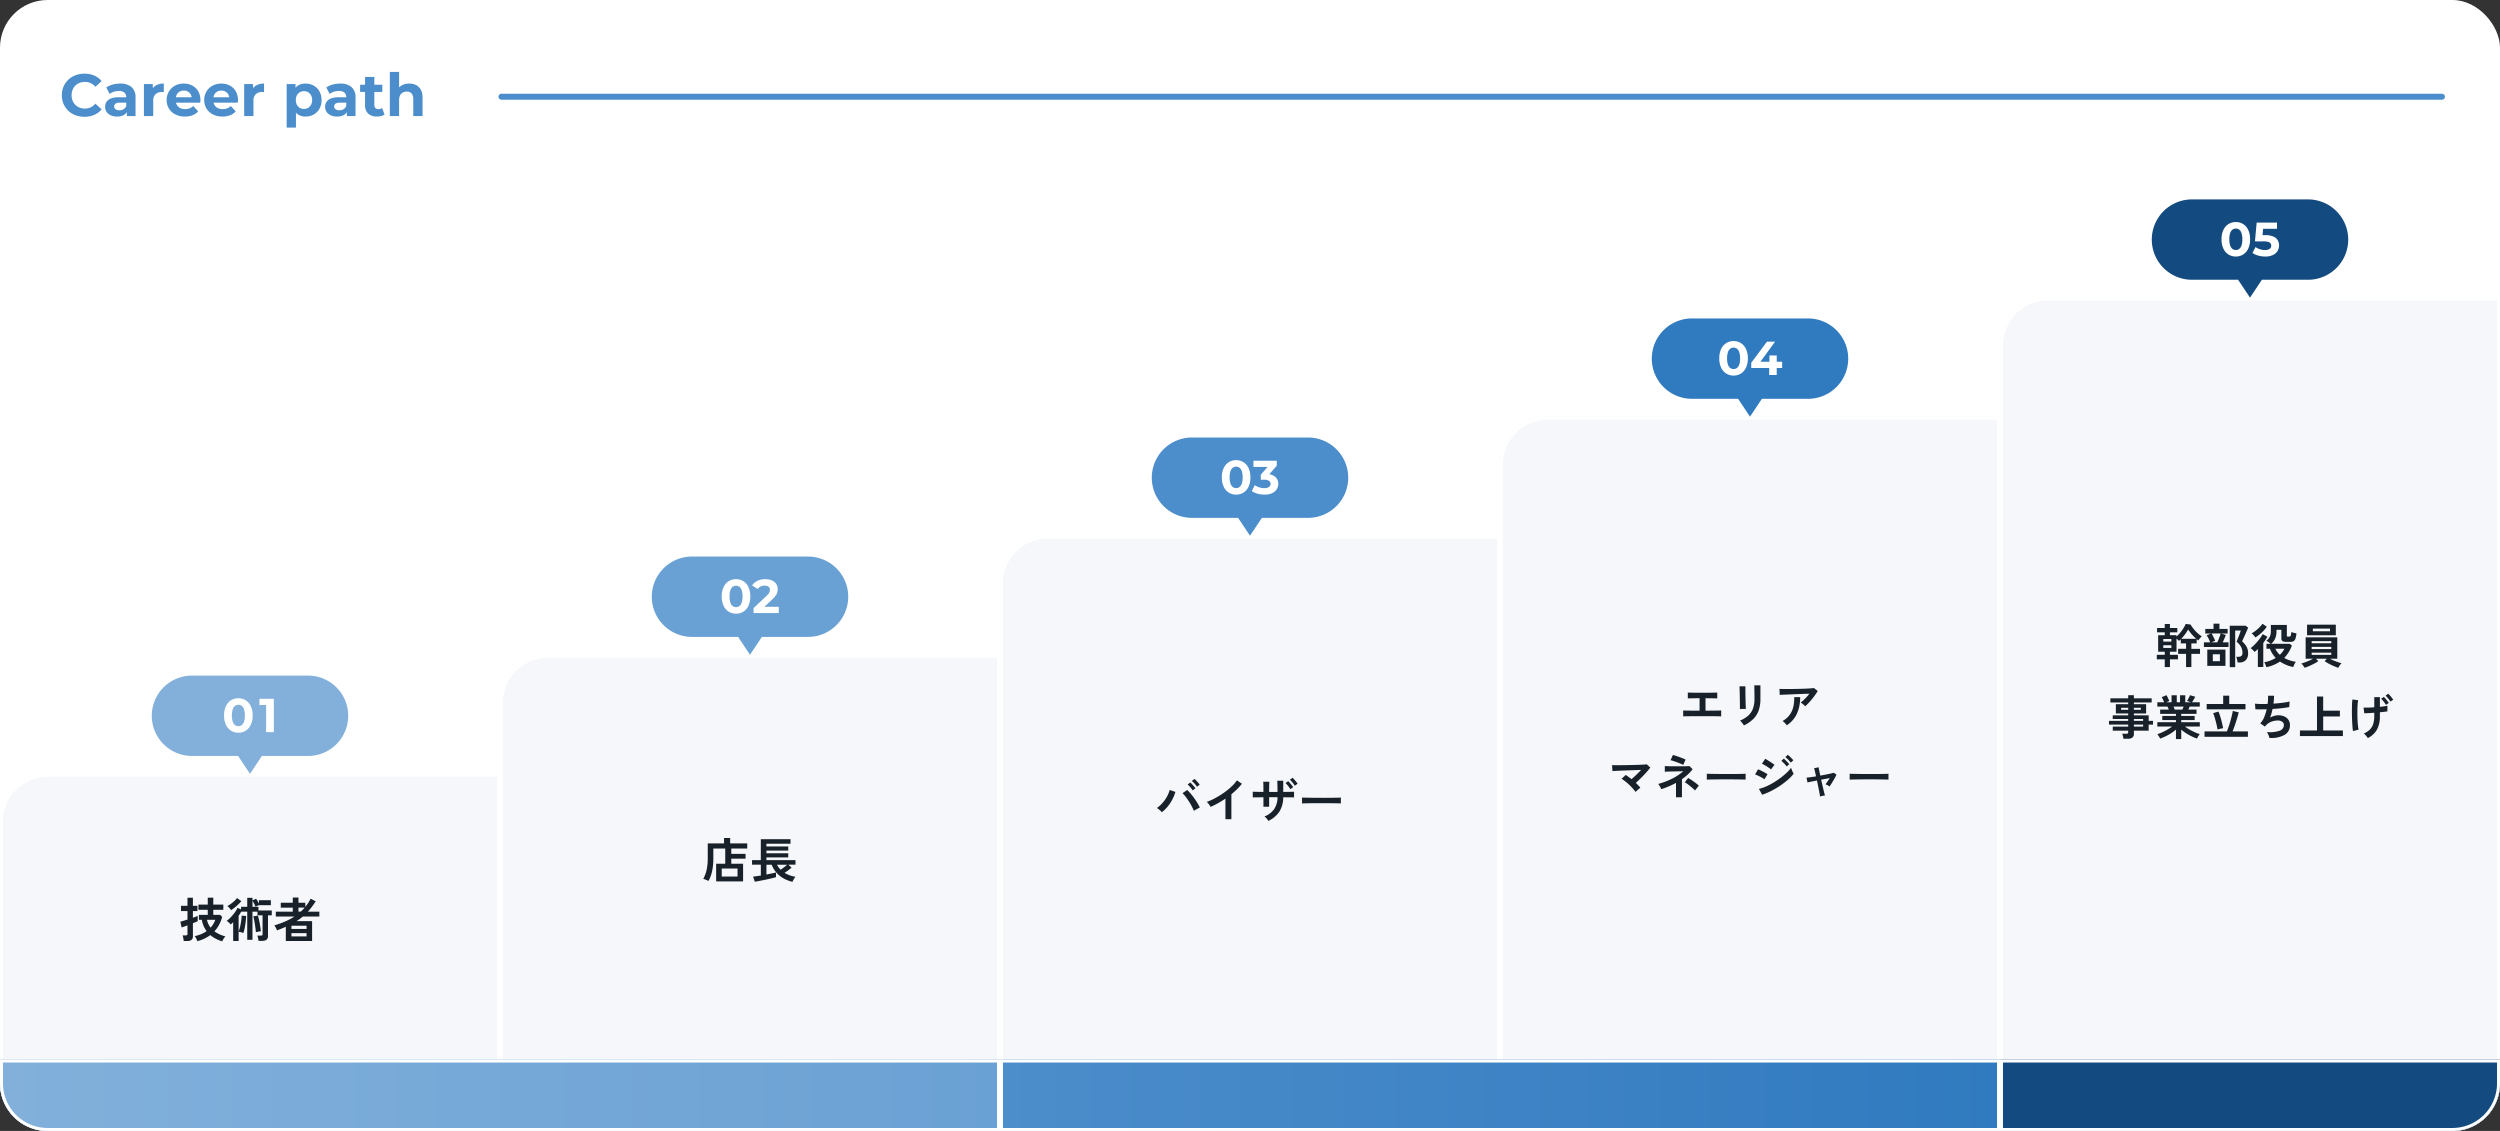 <svg xmlns="http://www.w3.org/2000/svg" width="840" height="380" viewBox="0 0 840 380"><rect x="0" y="0" width="840" height="380" fill="#333333" stroke="none"/><defs><linearGradient id="a" x2="1" gradientUnits="objectBoundingBox"><stop offset="0" stop-color="#4c8dcb"/><stop offset="1" stop-color="#307abf"/></linearGradient><linearGradient id="b" x2="1" gradientUnits="objectBoundingBox"><stop offset="0" stop-color="#82b0db"/><stop offset="1" stop-color="#6aa1d4"/></linearGradient></defs><g transform="translate(-720 -5879)"><rect width="840" height="380" rx="16" transform="translate(720 5879)" fill="#fff"/><path d="M1408 5979h152v264a16 16 0 0 1-16 16h-152v-264a16 16 0 0 1 16-16z" fill="#f5f7fa"/><path data-name="bg_step-05 - アウトライン" d="M1408 5980a15 15 0 0 0-15 15v263h151a15 15 0 0 0 15-15v-263h-151m0-1h152v264a16 16 0 0 1-16 16h-152v-264a16 16 0 0 1 16-16z" fill="#fff"/><path d="M1240 6019h152v240h-168v-224a16 16 0 0 1 16-16z" fill="#f5f7fa"/><path data-name="bg_step-04 - アウトライン" d="M1240 6020a15 15 0 0 0-15 15v223h166v-238h-151m0-1h152v240h-168v-224a16 16 0 0 1 16-16z" fill="#fff"/><path d="M1072 6059h152v200h-168v-184a16 16 0 0 1 16-16z" fill="#f5f7fa"/><path data-name="bg_step-03 - アウトライン" d="M1072 6060a15 15 0 0 0-15 15v183h166v-198h-151m0-1h152v200h-168v-184a16 16 0 0 1 16-16z" fill="#fff"/><path d="M904 6099h152v160H888v-144a16 16 0 0 1 16-16z" fill="#f5f7fa"/><path data-name="bg_step-02 - アウトライン" d="M904 6100a15 15 0 0 0-15 15v143h166v-158H904m0-1h152v160H888v-144a16 16 0 0 1 16-16z" fill="#fff"/><path d="M736 6139h152v120H736a16 16 0 0 1-16-16v-88a16 16 0 0 1 16-16z" fill="#f5f7fa"/><path data-name="bg_step-01 - アウトライン" d="M736 6140a15 15 0 0 0-15 15v88a15 15 0 0 0 15 15h151v-118H736m0-1h152v120H736a16 16 0 0 1-16-16v-88a16 16 0 0 1 16-16z" fill="#fff"/><g opacity=".999"><path data-name="bg_step-05-2" d="M1392 6235h168v8a16 16 0 0 1-16 16h-152v-24z" fill="#134b80"/><path data-name="bg_step-05-2 - アウトライン" d="M1393 6236v22h151a15 15 0 0 0 15-15v-7h-166m-1-1h168v8a16 16 0 0 1-16 16h-152z" fill="#fff"/></g><g opacity=".999"><path data-name="bg_step-03-04" transform="translate(1056 6235)" fill="url(#a)" d="M0 0h336v24H0z"/><path data-name="bg_step-03-04 - アウトライン" d="M1057 6236v22h334v-22h-334m-1-1h336v24h-336z" fill="#fff"/></g><g opacity=".999"><path data-name="bg_step-01-02" d="M0 0h336v24H16A16 16 0 0 1 0 8V0z" transform="translate(720 6235)" fill="url(#b)"/><path data-name="bg_step-01-02 - アウトライン" d="M721 6236v7a15 15 0 0 0 15 15h319v-22H721m-1-1h336v24H736a16 16 0 0 1-16-16z" fill="#fff"/></g><path data-name="パス 531" d="M1447.36 6103.136v-2.608h-2.672v-1.52h2.672v-1.024h-2.224v-5.552h2.224v-.96h-2.592V6090h2.592v-1.328h1.74V6090h2.48v1.472h-2.48v.96h2.208v.468a13.627 13.627 0 0 0 1.252-1.332 13.647 13.647 0 0 0 1.088-1.512 10.167 10.167 0 0 0 .752-1.432l1.632.224a12.2 12.2 0 0 0 1.056 1.52 11.964 11.964 0 0 0 1.312 1.384 9.768 9.768 0 0 0 1.408 1.064 5.531 5.531 0 0 0-.648.664 6.687 6.687 0 0 0-.536.712q-.128-.1-.272-.208t-.272-.224v1.424h-1.78v1.824h2.9v1.7h-2.9v4.432h-1.788v-4.44h-2.656v-1.7h2.656v-1.816h-1.776v-1.392q-.272.272-.592.544a5.213 5.213 0 0 0-.384-.376q-.224-.2-.448-.376v4.4h-2.212v1.024h2.688v1.52h-2.688v2.608zm5.52-9.488h5.072a14.3 14.3 0 0 1-1.5-1.5 14.073 14.073 0 0 1-1.236-1.648 14.1 14.1 0 0 1-1.008 1.568 15.585 15.585 0 0 1-1.328 1.58zm-6.016 3.052h2.72v-.88h-2.72zm0-2.128h2.72v-.864h-2.72zm22.336 8.596v-13.92h5.36l.8.656q-.144.384-.424 1.032t-.6 1.36q-.32.712-.592 1.312t-.416.872a7.358 7.358 0 0 1 1.424 1.672 4.32 4.32 0 0 1 .608 2.348 3.221 3.221 0 0 1-.752 2.28 2.785 2.785 0 0 1-2.144.808h-.656a5.523 5.523 0 0 0-.08-.632q-.064-.36-.152-.7a3.968 3.968 0 0 0-.184-.568h.688q1.392 0 1.392-1.3a4.191 4.191 0 0 0-.5-2.064 6.256 6.256 0 0 0-1.488-1.728q.1-.224.3-.736t.448-1.112q.24-.6.424-1.12a6.3 6.3 0 0 0 .232-.76h-1.864v12.3zm-8.688-6.768v-1.584h2.1q-.128-.368-.336-.816t-.432-.872a5.511 5.511 0 0 0-.4-.664l1.472-.608h-1.94v-1.536h2.768v-1.776h1.984v1.776h2.752v1.536h-2.18l1.568.48q-.16.5-.456 1.192t-.584 1.288h1.952v1.584zm1.136 6.336v-5.472h6.1v5.472zm1.44-7.92h1.936q.192-.416.416-.976t.416-1.1q.192-.536.288-.888h-3.056q.192.3.432.768t.456.92a6.259 6.259 0 0 1 .312.76zm.416 6.352h2.384v-2.336h-2.388zm17.984 2q-.112-.368-.3-.864a3.12 3.12 0 0 0-.416-.784 11.087 11.087 0 0 0 2.064-.568 10.953 10.953 0 0 0 1.808-.888 8.541 8.541 0 0 1-1.144-1.456 9.288 9.288 0 0 1-.808-1.632h-1.156v-1.664h1.408a8.643 8.643 0 0 0-.688-.544 4.186 4.186 0 0 0-.768-.448 4.22 4.22 0 0 0 1.16-1.4 4.4 4.4 0 0 0 .36-1.912v-2.032h5.376v3.584a.372.372 0 0 0 .072.264.5.5 0 0 0 .328.072h.368a.637.637 0 0 0 .384-.1.757.757 0 0 0 .208-.424 9.172 9.172 0 0 0 .156-1.012 4.436 4.436 0 0 0 .8.256q.528.128.9.192a7.35 7.35 0 0 1-.344 1.8 1.511 1.511 0 0 1-.64.84 2.165 2.165 0 0 1-1.048.224h-1.36a2.328 2.328 0 0 1-1.3-.264 1 1 0 0 1-.368-.872v-2.928h-1.64v.544a6.042 6.042 0 0 1-.416 2.32 5.005 5.005 0 0 1-1.36 1.84h6.224l.72.592a11.518 11.518 0 0 1-2.576 4.16 10.451 10.451 0 0 0 1.88.824 12.76 12.76 0 0 0 2.04.488 4.315 4.315 0 0 0-.52.856 9 9 0 0 0-.376.888 12.523 12.523 0 0 1-2.384-.728 11.9 11.9 0 0 1-2.064-1.112 11.826 11.826 0 0 1-2.1 1.136 13.243 13.243 0 0 1-2.48.752zm-2.848-.048v-6.032q-.272.256-.552.5t-.552.472a3.265 3.265 0 0 0-.368-.44q-.24-.248-.5-.488a2.244 2.244 0 0 0-.488-.352 9.672 9.672 0 0 0 1.072-.9q.576-.552 1.144-1.2t1.056-1.328a10.215 10.215 0 0 0 .788-1.272l1.6.848q-.3.544-.648 1.072t-.728 1.04v8.08zm-.816-9.936a7.621 7.621 0 0 0-.568-.712 5.87 5.87 0 0 0-.7-.68 9.662 9.662 0 0 0 1.376-.9 13.23 13.23 0 0 0 1.288-1.144 8.674 8.674 0 0 0 .984-1.168l1.44 1.008a10.067 10.067 0 0 1-1.1 1.352 16.2 16.2 0 0 1-1.336 1.24 13.127 13.127 0 0 1-1.384 1.004zm8.192 5.824a6.522 6.522 0 0 0 1.536-2.032h-3.024a5.037 5.037 0 0 0 .624 1.088 6.575 6.575 0 0 0 .864.944zm19.632 4.384q-.7-.24-1.568-.616t-1.664-.808a11.567 11.567 0 0 1-1.344-.832l.768-.8h-3.664l.768.8a9.883 9.883 0 0 1-1.328.824q-.8.424-1.664.8t-1.6.616q-.112-.192-.3-.472t-.408-.544a3.146 3.146 0 0 0-.408-.424q.48-.128 1.176-.376t1.432-.568a11.233 11.233 0 0 0 1.3-.656h-2.444v-7.2h10.628v7.2h-2.448a13.038 13.038 0 0 0 1.3.624q.728.3 1.424.544t1.16.352a2.918 2.918 0 0 0-.416.448 6.794 6.794 0 0 0-.408.584q-.18.296-.292.504zm-10.48-10.944v-3.548h9.664v3.548zm1.952-1.348h5.76v-.88h-5.76zm-.4 7.936h6.592v-.736h-6.592zm0-1.952h6.592v-.736h-6.592zm0-1.952h6.592v-.7h-6.592zm-63.264 32.084a5.449 5.449 0 0 0-.152-.88 4.839 4.839 0 0 0-.264-.8h1.408a.842.842 0 0 0 .48-.1.5.5 0 0 0 .144-.424v-.5h-5.184v-1.376h5.184v-.672h-6.448v-1.248h6.448v-.64h-5.2v-1.232h5.2v-.624h-4.144v-3.12h4.144v-.576h-5.984v-1.376h5.984v-1.056h1.92v1.056h5.968v1.376h-5.968v.576h4.1v3.12h-4.1v.624h4.96v1.872h1.456v1.248h-1.456v2.048h-4.96v1.024a1.536 1.536 0 0 1-.5 1.28 2.433 2.433 0 0 1-1.528.4zm3.536-4.08h3.1v-.672h-3.1zm0-1.92h3.1v-.64h-3.1zm-4.3-3.712h2.384v-.688h-2.388zm4.3 0h2.336v-.688h-2.336zm14.128 9.824v-3.184a12.753 12.753 0 0 1-1.62 1.216 18.693 18.693 0 0 1-1.86 1.04 15.864 15.864 0 0 1-1.848.768 4.413 4.413 0 0 0-.24-.472q-.16-.28-.352-.56a2.53 2.53 0 0 0-.368-.44 13.908 13.908 0 0 0 1.68-.648q.9-.408 1.768-.912a16.165 16.165 0 0 0 1.56-1.016h-4.976v-1.456h6.256v-.72h-4.592v-1.392h4.592v-.7h-5.312v-1.428h2.912q-.112-.272-.224-.536a3.536 3.536 0 0 0-.24-.472h-3.392v-1.456h2.272q-.16-.416-.376-.912a4.166 4.166 0 0 0-.44-.8l1.616-.656a5.447 5.447 0 0 1 .344.616q.184.376.344.736t.256.6l-1.008.416h1.776v-2.352h1.744v2.352h1.1v-2.352h1.76v2.352h1.888l-1.3-.448a6.249 6.249 0 0 0 .36-.584q.2-.36.384-.736a6.207 6.207 0 0 0 .264-.6l1.76.512q-.144.272-.352.64t-.408.7q-.2.328-.328.52h2.6v1.456h-3.408q-.208.544-.416 1.008h2.736v1.424h-5.132v.7h4.5v1.392h-4.5v.72h6.24v1.456h-4.996a16.677 16.677 0 0 0 1.556 1.016 18.285 18.285 0 0 0 1.76.9 14.722 14.722 0 0 0 1.68.64 3.15 3.15 0 0 0-.352.44q-.192.28-.352.568a4.97 4.97 0 0 0-.24.48 16.875 16.875 0 0 1-1.824-.76 17.382 17.382 0 0 1-1.84-1.032 14.108 14.108 0 0 1-1.632-1.212v3.168zm-.4-9.9h2.544q.112-.224.224-.488t.224-.52h-3.424q.128.256.24.528t.192.476zm10 9.136v-1.812h7.52q.288-.7.6-1.624t.592-1.9q.28-.984.488-1.864t.3-1.488l1.984.48q-.16.688-.408 1.536t-.536 1.744q-.288.9-.576 1.7t-.544 1.416h5.16v1.808zm.72-9.216v-1.812h5.552v-2.784h2.032v2.784h5.456v1.808zm3.66 6.78q-.1-.608-.264-1.344t-.368-1.5q-.2-.768-.416-1.464t-.424-1.208l1.776-.528q.352.848.648 1.824t.528 1.944q.232.968.392 1.832-.24.032-.608.1t-.72.168a4.717 4.717 0 0 0-.544.176zm17.408 2.8a4.008 4.008 0 0 0-.184-.648 7.424 7.424 0 0 0-.312-.736 2.763 2.763 0 0 0-.368-.584 9.583 9.583 0 0 0 4.208-.408 2.052 2.052 0 0 0 1.536-1.928 1.307 1.307 0 0 0-.584-1.12 2.489 2.489 0 0 0-1.48-.416 6.122 6.122 0 0 0-2.112.392 4.968 4.968 0 0 0-1.932 1.32l-.136.168q-.072.088-.152.168l-1.552-1.1a6.2 6.2 0 0 0 1.312-2.036 14.888 14.888 0 0 0 .848-2.688q-2.224.08-3.792 0l-.128-1.888a16.65 16.65 0 0 0 1.824.12q1.12.024 2.416-.024a16.883 16.883 0 0 0 .144-2.752h2.016a20.99 20.99 0 0 1-.192 2.656q1.12-.08 2.16-.192t1.888-.248a10.8 10.8 0 0 0 1.376-.3l-.128 1.888a24.339 24.339 0 0 1-2.448.376q-1.5.168-3.152.264-.16.736-.36 1.472a13.494 13.494 0 0 1-.472 1.424 7.661 7.661 0 0 1 1.384-.568 4.772 4.772 0 0 1 1.352-.2 4.714 4.714 0 0 1 2.024.384 3.3 3.3 0 0 1 1.4 1.144 3.069 3.069 0 0 1 .512 1.784 3.634 3.634 0 0 1-1.776 3.248 9 9 0 0 1-5.136 1.028zm10.272-.608v-1.888h5.728v-11.392h2.08v4.736h5.616v1.952h-5.612v4.7h6.624v1.892zm22.816.672q-.288-.416-.624-.824a3.344 3.344 0 0 0-.752-.68 6.848 6.848 0 0 0 1.992-1.3 4.658 4.658 0 0 0 1.16-1.88 8.633 8.633 0 0 0 .384-2.76v-1.068q-1.056.08-1.976.128t-1.384.048l-.24-1.92a14.092 14.092 0 0 0 1.552.016q.976-.032 2.048-.1v-3.42h1.888v3.268q.8-.08 1.464-.184a9.635 9.635 0 0 0 1.064-.216v1.92q-.368.064-1.04.144t-1.488.16v1.232a9.522 9.522 0 0 1-.952 4.536 7.2 7.2 0 0 1-3.092 2.9zm-4.992-2.352q-.1-.56-.168-1.4t-.12-1.848q-.048-1.008-.064-2.08t-.008-2.08q.008-1.008.048-1.84t.12-1.376l1.936.256a11.766 11.766 0 0 0-.192 1.608q-.064 1-.072 2.184t.032 2.36q.04 1.176.136 2.16a11.779 11.779 0 0 0 .24 1.576zm11.072-8.8a9.789 9.789 0 0 0-1.616-2.048l.912-.64a7.344 7.344 0 0 1 .552.592q.328.384.64.776a6.032 6.032 0 0 1 .472.664zm1.5-1.088a7.38 7.38 0 0 0-.768-1.088 9.689 9.689 0 0 0-.864-.928l.912-.656a8 8 0 0 1 .552.584q.328.376.64.768a6.032 6.032 0 0 1 .472.664z" fill="#182129"/><path data-name="合体 11" d="M1472 5973h8l-4 6zm-15.5 0a13.5 13.5 0 0 1-13.5-13.5 13.5 13.5 0 0 1 13.5-13.5h39a13.5 13.5 0 0 1 13.5 13.5 13.5 13.5 0 0 1-13.5 13.5z" fill="#134b80"/><path data-name="パス 536" d="M1471.232 5965.192a4.552 4.552 0 0 1-2.464-.68 4.623 4.623 0 0 1-1.712-1.976 7.179 7.179 0 0 1-.624-3.136 7.179 7.179 0 0 1 .624-3.136 4.623 4.623 0 0 1 1.712-1.976 4.552 4.552 0 0 1 2.464-.68 4.541 4.541 0 0 1 2.472.68 4.642 4.642 0 0 1 1.7 1.976 7.179 7.179 0 0 1 .628 3.136 7.179 7.179 0 0 1-.624 3.136 4.642 4.642 0 0 1-1.708 1.976 4.541 4.541 0 0 1-2.468.68zm0-2.192a1.847 1.847 0 0 0 1.144-.368 2.41 2.41 0 0 0 .768-1.168 6.361 6.361 0 0 0 .28-2.064 6.361 6.361 0 0 0-.28-2.064 2.41 2.41 0 0 0-.768-1.168 1.847 1.847 0 0 0-1.144-.368 1.822 1.822 0 0 0-1.132.368 2.41 2.41 0 0 0-.768 1.168 6.361 6.361 0 0 0-.276 2.064 6.361 6.361 0 0 0 .28 2.064 2.41 2.41 0 0 0 .764 1.168 1.822 1.822 0 0 0 1.132.368zm9.868 2.192a8.75 8.75 0 0 1-2.308-.312 6.2 6.2 0 0 1-1.96-.888l1.024-1.984a5.263 5.263 0 0 0 1.48.736 5.5 5.5 0 0 0 1.7.272 2.682 2.682 0 0 0 1.536-.384 1.228 1.228 0 0 0 .56-1.072 1.353 1.353 0 0 0-.224-.768 1.41 1.41 0 0 0-.788-.512 5.625 5.625 0 0 0-1.592-.18h-2.864l.576-6.3h6.832v2.08h-5.9l1.34-1.18-.4 4.5-1.344-1.192h2.368a6.62 6.62 0 0 1 2.68.456 3.143 3.143 0 0 1 1.484 1.236 3.42 3.42 0 0 1 .46 1.78 3.539 3.539 0 0 1-.5 1.832 3.581 3.581 0 0 1-1.524 1.36 5.839 5.839 0 0 1-2.636.52z" fill="#fff"/><path data-name="パス 530" d="M1285.552 6119.712v-2q.528.048 1.984.056t3.52.024v-4.192q-.9 0-1.72.016t-1.416.024a7.554 7.554 0 0 0-.816.04v-2q.464.048 1.784.064t3.212.016q1.824 0 3.144-.016t1.752-.064v2q-.352-.032-1.368-.048t-2.572-.032v4.176q1.312 0 2.408-.008t1.84-.024q.744-.016 1.016-.032v2q-.512-.048-2.168-.064t-4.136-.016h-2.08q-1.04 0-1.944.016t-1.544.024q-.64.008-.896.04zm20.384 3.04a4.153 4.153 0 0 0-.328-.528q-.216-.3-.472-.608a4.323 4.323 0 0 0-.48-.5 9.56 9.56 0 0 0 2.72-1.648 5.936 5.936 0 0 0 1.6-2.344 9.273 9.273 0 0 0 .528-3.3v-.736q0-.352-.008-.912t-.016-1.152l-.016-1.072q-.008-.48-.024-.688h2.06v4.56a11.578 11.578 0 0 1-.592 3.9 7.625 7.625 0 0 1-1.824 2.88 11.564 11.564 0 0 1-3.148 2.148zm-1.328-5.536q.016-.144.008-.712t-.016-1.384q-.008-.816-.024-1.712t-.04-1.708l-.04-1.384q-.016-.568-.032-.716h1.984v.736q0 .56.008 1.352t.024 1.656q.016.864.04 1.672t.048 1.392q.024.584.04.792zm21.92-.9a3.227 3.227 0 0 0-.408-.432q-.264-.24-.552-.464a3.768 3.768 0 0 0-.528-.352q.432-.336.944-.816t1.024-1.04q.512-.56.944-1.12-.88.016-2.024.056t-2.352.088q-1.208.048-2.328.1t-1.984.08q-.864.032-1.28.064l-.084-2.016q.528.032 1.448.04t2.064 0q1.144-.008 2.36-.032t2.344-.064q1.128-.04 2.016-.1t1.352-.128l1.264.976a14.066 14.066 0 0 1-.864 1.36q-.512.72-1.1 1.432t-1.168 1.328a13.777 13.777 0 0 1-1.088 1.044zm-6.176 6.384a6.186 6.186 0 0 0-.384-.488q-.24-.28-.512-.544a2.614 2.614 0 0 0-.528-.408 7.285 7.285 0 0 0 2.372-2.028 7.552 7.552 0 0 0 1.248-2.72 12.04 12.04 0 0 0 .3-3.28h2a13.148 13.148 0 0 1-1.1 5.608 9.306 9.306 0 0 1-3.396 3.86zm-50.8 22.4a14.713 14.713 0 0 0-.96-1.192q-.56-.632-1.2-1.24t-1.3-1.12a13.284 13.284 0 0 0-1.232-.864l1.36-1.3q.464.288.976.648t1.008.76q.48-.416 1.048-.944t1.128-1.088q.56-.56 1.04-1.072l-2.04.072-2.3.08q-1.176.04-2.24.088t-1.872.088q-.808.04-1.176.072l-.144-2.016q.544.032 1.48.032t2.1-.008q1.16-.008 2.384-.04l2.348-.056q1.128-.032 2.016-.08t1.352-.1l1.172 1.08q-.384.528-.952 1.184t-1.232 1.36q-.664.7-1.36 1.376t-1.32 1.216q.432.416.824.832a10.164 10.164 0 0 1 .7.816q-.208.144-.512.4t-.6.528a5.951 5.951 0 0 0-.496.488zm13.584 1.78v-4.832a24.657 24.657 0 0 1-2.448 1.184q-1.264.528-2.5.944a5.263 5.263 0 0 0-.432-.888 8 8 0 0 0-.592-.888 24.369 24.369 0 0 0 4.6-1.736 17.613 17.613 0 0 0 3.816-2.52l-1.856.032q-.992.016-1.9.04t-1.576.048q-.664.024-.872.04v-1.904q.256.016.88.04t1.48.032q.856.008 1.776.008t1.768-.008q.848-.008 1.48-.024t.888-.048l1.072 1.056a14.053 14.053 0 0 1-1.64 1.792 17.969 17.969 0 0 1-1.944 1.552v6.08zm2.432-10.88q-.24-.128-.784-.36t-1.216-.48q-.672-.248-1.28-.456a9.286 9.286 0 0 0-.976-.288l.784-1.744a9.15 9.15 0 0 1 .888.256q.584.192 1.256.432t1.248.472a8.232 8.232 0 0 1 .864.392zm3.952 8.592q-.256-.272-.7-.672t-.96-.816q-.52-.416-.992-.76a5.174 5.174 0 0 0-.776-.488l1.12-1.456q.336.176.84.5t1.048.712q.544.384 1 .752a7.08 7.08 0 0 1 .7.624zm3.952-3.632q.016-.224.016-.608v-.768q0-.384-.016-.608.3.016 1.08.032t1.856.032q1.08.016 2.312.024t2.464.008q1.232 0 2.328-.016t1.9-.032q.8-.016 1.136-.048-.016.208-.024.592t0 .776q.008.392.008.6-.4-.016-1.176-.032t-1.808-.032q-1.032-.016-2.192-.016h-2.348q-1.184 0-2.256.016t-1.928.032q-.856.016-1.352.048zm18.608 5.072l-1.088-1.968a13.043 13.043 0 0 0 2.408-.808 22.836 22.836 0 0 0 2.5-1.3 26.539 26.539 0 0 0 2.384-1.6 22.913 22.913 0 0 0 2.048-1.728 12.309 12.309 0 0 0 1.488-1.672 5.121 5.121 0 0 0 .216.688q.152.4.328.768a6.48 6.48 0 0 0 .3.576 15.54 15.54 0 0 1-1.964 2.036 26.717 26.717 0 0 1-2.588 1.976 27.459 27.459 0 0 1-2.952 1.736 22.573 22.573 0 0 1-3.08 1.296zm2.976-8.5a4.425 4.425 0 0 0-.584-.464q-.392-.272-.864-.568t-.9-.536a6.569 6.569 0 0 0-.7-.352l1.092-1.66q.32.16.76.432t.9.568q.456.3.848.568t.616.448zm-2.208 3.312a5.6 5.6 0 0 0-.888-.576q-.584-.32-1.2-.616a9.287 9.287 0 0 0-1.048-.44l.992-1.728q.464.176 1.08.48t1.192.624a9.85 9.85 0 0 1 .912.56zm8.848-5.6a8.945 8.945 0 0 0-.872-1.008 8.11 8.11 0 0 0-.952-.848l.816-.768a5.237 5.237 0 0 1 .616.52q.36.344.712.7a6.534 6.534 0 0 1 .544.616zm-1.36 1.3a8.488 8.488 0 0 0-.864-1.024 9.071 9.071 0 0 0-.944-.864l.816-.768q.24.192.6.544t.712.712a6.532 6.532 0 0 1 .544.616zm11.216 10.1q-.016-.192-.12-.72t-.248-1.28q-.144-.752-.32-1.632t-.368-1.76q-1.072.208-1.944.384t-1.24.272l-.32-1.632q.448-.016 1.312-.136t1.888-.28q-.224-1.04-.4-1.792a8.139 8.139 0 0 0-.256-.944l1.52-.32q.016.176.176.96t.384 1.84q.992-.176 1.92-.36t1.616-.344q.688-.16.96-.256l.96.64q-.272.576-.688 1.312t-.856 1.448q-.44.712-.824 1.224a3.5 3.5 0 0 0-.672-.432q-.432-.224-.656-.336.288-.352.688-.936t.752-1.128q-1.312.224-2.9.544.192.9.4 1.784l.384 1.636q.176.752.312 1.256t.184.632a5.136 5.136 0 0 0-.872.128 4.981 4.981 0 0 0-.772.224zm9.92-5.68q.016-.224.016-.608v-.768q0-.384-.016-.608.3.016 1.08.032t1.856.032q1.08.016 2.312.024t2.464.008q1.232 0 2.328-.016t1.9-.032q.8-.016 1.136-.048-.016.208-.024.592t0 .776q.008.392.008.6-.4-.016-1.176-.032t-1.808-.032q-1.032-.016-2.192-.016h-2.344q-1.184 0-2.256.016t-1.928.032q-.86.012-1.356.044z" fill="#182129"/><path data-name="合体 11" d="M1304 6013h8l-4 6zm-15.5 0a13.5 13.5 0 0 1-13.5-13.5 13.5 13.5 0 0 1 13.5-13.5h39a13.5 13.5 0 0 1 13.5 13.5 13.5 13.5 0 0 1-13.5 13.5z" fill="#307abf"/><path data-name="パス 535" d="M1302.48 6005.192a4.552 4.552 0 0 1-2.464-.68 4.623 4.623 0 0 1-1.716-1.976 7.179 7.179 0 0 1-.62-3.136 7.179 7.179 0 0 1 .62-3.136 4.623 4.623 0 0 1 1.712-1.976 4.552 4.552 0 0 1 2.464-.68 4.541 4.541 0 0 1 2.472.68 4.642 4.642 0 0 1 1.7 1.976 7.179 7.179 0 0 1 .632 3.136 7.179 7.179 0 0 1-.624 3.136 4.642 4.642 0 0 1-1.7 1.976 4.541 4.541 0 0 1-2.476.68zm0-2.192a1.847 1.847 0 0 0 1.144-.368 2.41 2.41 0 0 0 .768-1.168 6.361 6.361 0 0 0 .28-2.064 6.361 6.361 0 0 0-.28-2.064 2.41 2.41 0 0 0-.768-1.168 1.847 1.847 0 0 0-1.144-.368 1.822 1.822 0 0 0-1.128.368 2.41 2.41 0 0 0-.768 1.168 6.361 6.361 0 0 0-.284 2.064 6.361 6.361 0 0 0 .28 2.064 2.41 2.41 0 0 0 .768 1.168 1.822 1.822 0 0 0 1.132.368zm5.936-.352v-1.748l5.284-7.1h2.72l-5.172 7.1-1.264-.364h8.816v2.112zm6.032 2.352v-2.352l.08-2.112v-2.1h2.448V6005z" fill="#fff"/><path data-name="パス 529" d="M1110.384 6151.9a7.276 7.276 0 0 0-.76-.744 7.551 7.551 0 0 0-.9-.68 10.505 10.505 0 0 0 1.936-1.752 11.887 11.887 0 0 0 1.488-2.144 9.353 9.353 0 0 0 .864-2.152l1.92.656a13.4 13.4 0 0 1-1 2.5 13.714 13.714 0 0 1-1.544 2.36 11.929 11.929 0 0 1-2.004 1.956zm10.752-.448a15.082 15.082 0 0 0-.712-1.544q-.44-.84-.976-1.672t-1.088-1.548a8.763 8.763 0 0 0-1.048-1.168l1.568-1.088a12.008 12.008 0 0 1 1.16 1.2q.6.7 1.184 1.512t1.076 1.624a17.636 17.636 0 0 1 .84 1.568q-.4.192-.968.5a10.769 10.769 0 0 0-1.036.62zm-.384-6.88a7.692 7.692 0 0 0-.808-1.064 8.963 8.963 0 0 0-.9-.9l.88-.7a5.375 5.375 0 0 1 .576.56q.336.368.664.744a5.942 5.942 0 0 1 .5.648zm1.44-1.216a7.038 7.038 0 0 0-.808-1.048 10.219 10.219 0 0 0-.92-.9l.88-.7a5.865 5.865 0 0 1 .584.56q.344.368.672.744a7.326 7.326 0 0 1 .5.632zm9.552 10.9v-6.928q-1.216.832-2.488 1.544a27.66 27.66 0 0 1-2.488 1.24 5.612 5.612 0 0 0-.352-.56q-.224-.32-.472-.624a2.733 2.733 0 0 0-.488-.48 20.975 20.975 0 0 0 2.88-1.3 27.92 27.92 0 0 0 2.872-1.776 24.12 24.12 0 0 0 2.536-2.048 12.8 12.8 0 0 0 1.872-2.124l1.664 1.136a16.259 16.259 0 0 1-1.592 1.8 25.522 25.522 0 0 1-1.944 1.72v8.4zm14.432.56a7.494 7.494 0 0 0-.576-.784 3.74 3.74 0 0 0-.736-.7 7.244 7.244 0 0 0 3.256-2.472 7.238 7.238 0 0 0 1.128-3.992h-2.816v3.2h-1.92v-3.188q-1.216.016-2.2.024t-1.384.04v-1.92q.192 0 .712.016t1.272.024q.752.008 1.6.024 0-1.36-.016-2.208t-.064-1.216h2.08q-.032.352-.056 1.232t-.024 2.204h2.816q0-.56-.016-1.288t-.032-1.404q-.016-.68-.048-1.08h2.016v3.76q1.2-.016 2.192-.032t1.44-.032v1.92q-.416-.032-1.416-.04t-2.216-.024a9.052 9.052 0 0 1-1.312 4.848 8.937 8.937 0 0 1-3.68 3.088zm7.376-10.656a8.437 8.437 0 0 0-.76-1.1 8.394 8.394 0 0 0-.856-.944l.9-.656a8 8 0 0 1 .552.584q.328.376.64.776a6.551 6.551 0 0 1 .472.672zm1.488-1.152a7.38 7.38 0 0 0-.768-1.088 9.688 9.688 0 0 0-.864-.928l.9-.672a8 8 0 0 1 .552.584q.328.376.648.768a5.585 5.585 0 0 1 .48.664zm2.432 5.952q.016-.224.016-.608v-.768q0-.384-.016-.608.3.016 1.08.032t1.856.032q1.08.016 2.312.024t2.464.008q1.232 0 2.328-.016t1.9-.032q.8-.016 1.136-.048-.016.208-.024.592t0 .776q.008.392.008.6-.4-.016-1.176-.032t-1.808-.032q-1.032-.016-2.192-.016h-2.348q-1.184 0-2.256.016t-1.928.032q-.856.016-1.352.048z" fill="#182129"/><path data-name="合体 11" d="M1136 6053h8l-4 6zm-15.5 0a13.5 13.5 0 0 1-13.5-13.5 13.5 13.5 0 0 1 13.5-13.5h39a13.5 13.5 0 0 1 13.5 13.5 13.5 13.5 0 0 1-13.5 13.5z" fill="#4c8dcb"/><path data-name="パス 534" d="M1135.336 6045.192a4.552 4.552 0 0 1-2.464-.68 4.623 4.623 0 0 1-1.712-1.976 7.179 7.179 0 0 1-.624-3.136 7.179 7.179 0 0 1 .624-3.136 4.623 4.623 0 0 1 1.712-1.976 4.552 4.552 0 0 1 2.464-.68 4.541 4.541 0 0 1 2.472.68 4.642 4.642 0 0 1 1.7 1.976 7.179 7.179 0 0 1 .628 3.136 7.179 7.179 0 0 1-.624 3.136 4.642 4.642 0 0 1-1.7 1.976 4.541 4.541 0 0 1-2.476.68zm0-2.192a1.847 1.847 0 0 0 1.144-.368 2.41 2.41 0 0 0 .768-1.168 6.361 6.361 0 0 0 .28-2.064 6.361 6.361 0 0 0-.28-2.064 2.41 2.41 0 0 0-.768-1.168 1.847 1.847 0 0 0-1.144-.368 1.822 1.822 0 0 0-1.128.368 2.41 2.41 0 0 0-.768 1.168 6.361 6.361 0 0 0-.28 2.064 6.361 6.361 0 0 0 .28 2.064 2.41 2.41 0 0 0 .768 1.168 1.822 1.822 0 0 0 1.128.368zm9.536 2.192a8.839 8.839 0 0 1-2.32-.312 5.99 5.99 0 0 1-1.952-.888l1.008-1.984a5.241 5.241 0 0 0 1.492.736 5.575 5.575 0 0 0 1.712.272 2.682 2.682 0 0 0 1.536-.384 1.213 1.213 0 0 0 .552-1.056 1.187 1.187 0 0 0-.5-1.008 2.722 2.722 0 0 0-1.6-.368h-1.176v-1.712l3.12-3.536.288.928h-5.872v-2.08h7.84v1.68l-3.1 3.536-1.316-.752h.752a4.6 4.6 0 0 1 3.12.928 3.029 3.029 0 0 1 1.056 2.384 3.37 3.37 0 0 1-.5 1.768 3.578 3.578 0 0 1-1.512 1.336 5.865 5.865 0 0 1-2.628.512z" fill="#fff"/><path data-name="パス 528" d="M960.624 6175.152v-5.936h3.056v-5.1h-4v3.324a20.084 20.084 0 0 1-.408 4.256 11.454 11.454 0 0 1-1.24 3.312 9.172 9.172 0 0 0-.832-.392 6.282 6.282 0 0 0-.9-.312 11.957 11.957 0 0 0 1.128-3.04 17.4 17.4 0 0 0 .376-3.84v-5.04h5.476v-1.808h2.048v1.808h5.744v1.728h-5.36v1.776h4.8v1.632h-4.8v1.7h3.968v5.936zm1.876-1.632h5.312v-2.688H962.5zm23.772 1.78a11.356 11.356 0 0 1-2.936-1.128 9.315 9.315 0 0 1-2.408-1.912 8.714 8.714 0 0 1-1.648-2.72h-1.76v3.3q.992-.192 1.864-.376t1.352-.328v1.584q-.448.144-1.176.32t-1.584.368q-.856.192-1.7.36t-1.552.3q-.7.128-1.12.176l-.56-1.712q.368-.032 1.064-.128t1.528-.224v-3.644h-2.948V6168h2.944v-7.024h9.984v1.524h-8.1v.912h7.344v1.388h-7.34v.9h7.328v1.392h-7.328v.908h9.76v1.536h-2.368l1.056.992q-.432.384-1.088.872t-1.264.872a8.693 8.693 0 0 0 1.752.84 11.3 11.3 0 0 0 1.912.488 3.742 3.742 0 0 0-.376.5q-.2.312-.376.632a3.485 3.485 0 0 0-.256.568zm-3.984-4.08q.32-.208.72-.5t.8-.608q.4-.312.688-.568h-3.44a6.9 6.9 0 0 0 1.232 1.672z" fill="#182129"/><path data-name="合体 11" d="M968 6093h8l-4 6zm-15.5 0a13.5 13.5 0 0 1-13.5-13.5 13.5 13.5 0 0 1 13.5-13.5h39a13.5 13.5 0 0 1 13.5 13.5 13.5 13.5 0 0 1-13.5 13.5z" fill="#6aa1d4"/><path data-name="パス 533" d="M967.3 6085.192a4.552 4.552 0 0 1-2.46-.68 4.623 4.623 0 0 1-1.712-1.976 7.179 7.179 0 0 1-.628-3.136 7.179 7.179 0 0 1 .624-3.136 4.623 4.623 0 0 1 1.716-1.976 4.552 4.552 0 0 1 2.464-.68 4.541 4.541 0 0 1 2.472.68 4.642 4.642 0 0 1 1.704 1.976 7.179 7.179 0 0 1 .62 3.136 7.179 7.179 0 0 1-.62 3.136 4.642 4.642 0 0 1-1.7 1.976 4.541 4.541 0 0 1-2.48.68zm0-2.192a1.847 1.847 0 0 0 1.144-.368 2.41 2.41 0 0 0 .768-1.168 6.361 6.361 0 0 0 .288-2.064 6.361 6.361 0 0 0-.28-2.064 2.41 2.41 0 0 0-.768-1.168 1.847 1.847 0 0 0-1.152-.368 1.822 1.822 0 0 0-1.128.368 2.41 2.41 0 0 0-.768 1.168 6.361 6.361 0 0 0-.276 2.064 6.361 6.361 0 0 0 .28 2.064 2.41 2.41 0 0 0 .768 1.168 1.822 1.822 0 0 0 1.124.368zm5.9 2v-1.68l4.32-4.08a4.535 4.535 0 0 0 .752-.832 2.572 2.572 0 0 0 .328-.672 2.026 2.026 0 0 0 .088-.56 1.238 1.238 0 0 0-.448-1.032 2.122 2.122 0 0 0-1.34-.36 3.121 3.121 0 0 0-1.3.272 2.536 2.536 0 0 0-1.016.844l-1.884-1.212a4.416 4.416 0 0 1 1.792-1.52 6 6 0 0 1 2.656-.56 5.428 5.428 0 0 1 2.184.408 3.39 3.39 0 0 1 1.452 1.144 2.971 2.971 0 0 1 .516 1.76 4.375 4.375 0 0 1-.132 1.08 3.565 3.565 0 0 1-.544 1.128 8.607 8.607 0 0 1-1.192 1.328l-3.584 3.376-.5-.944h6.32V6085z" fill="#fff"/><path data-name="パス 527" d="M794.656 6195.3a13.937 13.937 0 0 1-2.12-.872 9.687 9.687 0 0 1-1.864-1.24 12.046 12.046 0 0 1-1.992 1.184 14.437 14.437 0 0 1-2.36.864 6.715 6.715 0 0 0-.368-.864 5.754 5.754 0 0 0-.512-.848 10.426 10.426 0 0 0 3.984-1.664 7.966 7.966 0 0 1-1-1.712 9.546 9.546 0 0 1-.616-2.1h-.96v-1.648h2.96v-1.7h-3.136v-1.756h3.136v-2.32h1.856v2.32h3.376v1.756h-3.376v1.7h2.3l.688.7a12.587 12.587 0 0 1-1.052 2.652 10.571 10.571 0 0 1-1.568 2.184 11.779 11.779 0 0 0 3.728 1.712 3.325 3.325 0 0 0-.688.856q-.288.504-.416.796zm-12.928-.128a6.019 6.019 0 0 0-.08-.608q-.064-.368-.136-.728a2.284 2.284 0 0 0-.168-.552h1.056a.766.766 0 0 0 .456-.1.492.492 0 0 0 .136-.408v-2.856q-.672.256-1.208.448t-.76.256l-.432-1.952q.384-.08 1.024-.272l1.376-.416v-2.864h-2.176v-1.76h2.176v-2.72h1.824v2.72h1.52v1.76h-1.52v2.24q.56-.192.992-.36t.624-.264v1.776q-.176.1-.616.28t-1 .408v4.384a1.453 1.453 0 0 1-.472 1.208 2.274 2.274 0 0 1-1.432.376zm9.024-4.48a7.461 7.461 0 0 0 1.584-2.64h-2.8a6.616 6.616 0 0 0 1.216 2.636zm7.6 4.48v-6.3q-.208.208-.416.392t-.416.36a7.479 7.479 0 0 0-.632-.656 3.056 3.056 0 0 0-.744-.544 8.229 8.229 0 0 0 1.056-.88 14.574 14.574 0 0 0 1.056-1.144 14.19 14.19 0 0 0 .92-1.232 7.193 7.193 0 0 0 .632-1.144l1.184.544v-.888h2.08v-3.024h1.76v.88l1.2-.544a4.681 4.681 0 0 1 .5.728q.272.472.48.888v-1.136h4v1.68h-4v-.032q-.256.1-.584.248t-.552.28q-.1-.24-.28-.6t-.384-.736a6.6 6.6 0 0 0-.376-.632v2h2v1.232h4.48v1.632h-1.268v6.976q0 1.616-1.968 1.616h-1.216a7.572 7.572 0 0 0-.152-.92 5.1 5.1 0 0 0-.248-.856h1.152a.806.806 0 0 0 .464-.1.477.477 0 0 0 .144-.408v-6.3h-1.712v-1.224h-1.68v9.456h-1.76v-9.456h-2.016q-.208.352-.424.7t-.456.68V6192a8.214 8.214 0 0 0 .336-.984q.176-.616.32-1.368t.248-1.528a13.4 13.4 0 0 0 .12-1.464l1.5.112q-.032.944-.168 2.032t-.332 2.072a10.926 10.926 0 0 1-.44 1.624 5.724 5.724 0 0 0-.792-.264 5.069 5.069 0 0 0-.792-.152v3.088zm7.616-2.944q-.016-.464-.112-1.2t-.224-1.536q-.128-.8-.264-1.5a10.07 10.07 0 0 0-.264-1.1l1.536-.256q.16.464.32 1.144t.3 1.44q.136.76.24 1.464t.152 1.216a4.872 4.872 0 0 0-.536.08q-.328.064-.64.128a4.524 4.524 0 0 0-.508.116zm-8.336-7.412a4.418 4.418 0 0 0-.568-.768 3.56 3.56 0 0 0-.68-.608 11.237 11.237 0 0 0 1.264-.8 11.259 11.259 0 0 0 1.168-.968 6.529 6.529 0 0 0 .832-.936l1.44 1.056a14.543 14.543 0 0 1-1 1.064q-.584.568-1.224 1.08a12.828 12.828 0 0 1-1.232.88zm18.4 10.352v-4.768q-1.36.608-2.96 1.216a3.781 3.781 0 0 0-.224-.56q-.16-.336-.344-.648a4 4 0 0 0-.328-.488 29.535 29.535 0 0 0 3.584-1.28 21.549 21.549 0 0 0 3.152-1.68h-6.24v-1.648h5.7v-1.344h-4.036v-1.648h4.032v-1.744h1.92v1.744h2.3v1.38a13.842 13.842 0 0 0 1.78-2.74l1.7.88a25.151 25.151 0 0 1-2.608 3.472h3.84v1.648h-5.556q-.5.416-1.016.8t-1.08.736h5.216v6.672zm1.888-1.536h5.088v-1.1h-5.088zm0-2.5h5.088v-1.084h-5.088zm2.368-5.824h.768q.352-.32.68-.656t.632-.688h-2.08z" fill="#182129"/><path data-name="合体 12" d="M800 6133h8l-4 6zm-15.5 0a13.5 13.5 0 0 1-13.5-13.5 13.5 13.5 0 0 1 13.5-13.5h39a13.5 13.5 0 0 1 13.5 13.5 13.5 13.5 0 0 1-13.5 13.5z" fill="#82b0db"/><path data-name="パス 532" d="M800.088 6125.192a4.552 4.552 0 0 1-2.464-.68 4.623 4.623 0 0 1-1.712-1.976 7.179 7.179 0 0 1-.624-3.136 7.179 7.179 0 0 1 .624-3.136 4.623 4.623 0 0 1 1.712-1.976 4.552 4.552 0 0 1 2.464-.68 4.541 4.541 0 0 1 2.472.68 4.642 4.642 0 0 1 1.7 1.976 7.179 7.179 0 0 1 .628 3.136 7.179 7.179 0 0 1-.624 3.136 4.642 4.642 0 0 1-1.704 1.976 4.541 4.541 0 0 1-2.472.68zm0-2.192a1.847 1.847 0 0 0 1.144-.368 2.41 2.41 0 0 0 .768-1.168 6.361 6.361 0 0 0 .28-2.064 6.361 6.361 0 0 0-.28-2.064 2.41 2.41 0 0 0-.768-1.168 1.847 1.847 0 0 0-1.144-.368 1.822 1.822 0 0 0-1.128.368 2.41 2.41 0 0 0-.768 1.168 6.361 6.361 0 0 0-.28 2.064 6.361 6.361 0 0 0 .28 2.064 2.41 2.41 0 0 0 .768 1.168 1.822 1.822 0 0 0 1.128.368zm9.328 2v-10.24l1.12 1.12h-3.36v-2.08h4.832v11.2z" fill="#fff"/><path d="M1540.5 5912.5h-652a1 1 0 0 1-1-1 1 1 0 0 1 1-1h652a1 1 0 0 1 1 1 1 1 0 0 1-1 1z" fill="#4c8dcb"/><path data-name="パス 537" d="M748.36 5918.24a8.379 8.379 0 0 1-3.01-.53 7.07 7.07 0 0 1-2.41-1.51 7.007 7.007 0 0 1-1.59-2.3 7.238 7.238 0 0 1-.57-2.9 7.238 7.238 0 0 1 .57-2.9 6.936 6.936 0 0 1 1.6-2.3 7.2 7.2 0 0 1 2.41-1.51 8.356 8.356 0 0 1 3.02-.53 8.272 8.272 0 0 1 3.29.63 6.41 6.41 0 0 1 2.47 1.85l-2.08 1.92a4.868 4.868 0 0 0-1.6-1.23 4.49 4.49 0 0 0-1.92-.41 4.911 4.911 0 0 0-1.8.32 4.08 4.08 0 0 0-1.42.92 4.2 4.2 0 0 0-.93 1.42 4.834 4.834 0 0 0-.33 1.82 4.834 4.834 0 0 0 .33 1.82 4.2 4.2 0 0 0 .93 1.42 4.08 4.08 0 0 0 1.42.92 4.911 4.911 0 0 0 1.8.32 4.49 4.49 0 0 0 1.92-.41 4.762 4.762 0 0 0 1.6-1.25l2.08 1.92a6.5 6.5 0 0 1-2.47 1.86 8.212 8.212 0 0 1-3.31.64zm14.26-.24v-2.1l-.2-.46v-3.76a2.012 2.012 0 0 0-.61-1.56 2.691 2.691 0 0 0-1.87-.56 5.431 5.431 0 0 0-1.69.27 4.471 4.471 0 0 0-1.41.73l-1.12-2.18a6.747 6.747 0 0 1 2.12-.96 9.488 9.488 0 0 1 2.52-.34 5.711 5.711 0 0 1 3.82 1.16 4.5 4.5 0 0 1 1.36 3.62v6.14zm-3.28.16a4.973 4.973 0 0 1-2.16-.43 3.281 3.281 0 0 1-1.38-1.17 2.985 2.985 0 0 1-.48-1.66 3 3 0 0 1 .47-1.68 3.078 3.078 0 0 1 1.49-1.13 7.237 7.237 0 0 1 2.66-.41h2.86v1.82h-2.52a2.345 2.345 0 0 0-1.51.36 1.148 1.148 0 0 0-.41.9 1.122 1.122 0 0 0 .47.95 2.117 2.117 0 0 0 1.29.35 2.679 2.679 0 0 0 1.4-.37 2.12 2.12 0 0 0 .9-1.09l.48 1.44a2.785 2.785 0 0 1-1.24 1.58 4.459 4.459 0 0 1-2.32.54zm9.02-.16v-10.76h2.98v3.04l-.42-.88a3.457 3.457 0 0 1 1.54-1.73 5.235 5.235 0 0 1 2.58-.59v2.88q-.2-.02-.36-.03t-.34-.01a2.929 2.929 0 0 0-2.07.73 2.951 2.951 0 0 0-.79 2.27v5.08zm13.78.16a6.927 6.927 0 0 1-3.23-.72 5.308 5.308 0 0 1-2.15-1.97 5.376 5.376 0 0 1-.76-2.85 5.469 5.469 0 0 1 .75-2.87 5.317 5.317 0 0 1 2.05-1.96 6.032 6.032 0 0 1 2.94-.71 6.013 6.013 0 0 1 2.85.67 5.016 5.016 0 0 1 2.01 1.92 5.766 5.766 0 0 1 .74 2.99q0 .18-.02.41t-.04.43h-8.74v-1.82h7.1l-1.2.54a2.99 2.99 0 0 0-.34-1.46 2.482 2.482 0 0 0-.94-.97 2.728 2.728 0 0 0-1.4-.35 2.783 2.783 0 0 0-1.41.35 2.445 2.445 0 0 0-.95.98 3.093 3.093 0 0 0-.34 1.49v.48a3.025 3.025 0 0 0 .39 1.55 2.545 2.545 0 0 0 1.1 1.02 3.736 3.736 0 0 0 1.67.35 4.047 4.047 0 0 0 1.51-.26 3.678 3.678 0 0 0 1.19-.78l1.66 1.8a4.836 4.836 0 0 1-1.86 1.29 6.882 6.882 0 0 1-2.58.45zm12.62 0a6.927 6.927 0 0 1-3.23-.72 5.308 5.308 0 0 1-2.15-1.97 5.376 5.376 0 0 1-.76-2.85 5.469 5.469 0 0 1 .75-2.87 5.317 5.317 0 0 1 2.05-1.96 6.032 6.032 0 0 1 2.94-.71 6.013 6.013 0 0 1 2.85.67 5.016 5.016 0 0 1 2.01 1.92 5.766 5.766 0 0 1 .74 2.99q0 .18-.02.41t-.04.43h-8.74v-1.82h7.1l-1.2.54a2.99 2.99 0 0 0-.34-1.46 2.482 2.482 0 0 0-.94-.97 2.728 2.728 0 0 0-1.4-.35 2.783 2.783 0 0 0-1.41.35 2.445 2.445 0 0 0-.95.98 3.093 3.093 0 0 0-.34 1.49v.48a3.025 3.025 0 0 0 .39 1.55 2.545 2.545 0 0 0 1.1 1.02 3.736 3.736 0 0 0 1.67.35 4.047 4.047 0 0 0 1.51-.26 3.678 3.678 0 0 0 1.19-.78l1.66 1.8a4.836 4.836 0 0 1-1.86 1.29 6.882 6.882 0 0 1-2.58.45zm7.28-.16v-10.76h2.98v3.04l-.42-.88a3.457 3.457 0 0 1 1.54-1.73 5.235 5.235 0 0 1 2.58-.59v2.88q-.2-.02-.36-.03t-.34-.01a2.929 2.929 0 0 0-2.07.73 2.951 2.951 0 0 0-.79 2.27v5.08zm20.64.16a4.607 4.607 0 0 1-2.38-.6 3.992 3.992 0 0 1-1.59-1.83 7.407 7.407 0 0 1-.57-3.11 7.753 7.753 0 0 1 .54-3.12 3.833 3.833 0 0 1 1.56-1.82 4.729 4.729 0 0 1 2.44-.6 5.412 5.412 0 0 1 2.73.69 5.084 5.084 0 0 1 1.92 1.93 5.777 5.777 0 0 1 .71 2.92 5.818 5.818 0 0 1-.71 2.94 5.012 5.012 0 0 1-1.92 1.92 5.475 5.475 0 0 1-2.73.68zm-6.36 3.72v-14.64h2.98v2.2l-.06 3.2.2 3.18v6.06zm5.82-6.28a2.683 2.683 0 0 0 1.39-.36 2.655 2.655 0 0 0 .98-1.03 3.24 3.24 0 0 0 .37-1.59 3.226 3.226 0 0 0-.37-1.6 2.673 2.673 0 0 0-.98-1.02 2.683 2.683 0 0 0-1.39-.36 2.737 2.737 0 0 0-1.4.36 2.579 2.579 0 0 0-.98 1.02 3.3 3.3 0 0 0-.36 1.6 3.313 3.313 0 0 0 .36 1.59 2.563 2.563 0 0 0 .98 1.03 2.737 2.737 0 0 0 1.4.36zm14.4 2.4v-2.1l-.2-.46v-3.76a2.012 2.012 0 0 0-.61-1.56 2.691 2.691 0 0 0-1.87-.56 5.431 5.431 0 0 0-1.69.27 4.471 4.471 0 0 0-1.41.73l-1.12-2.18a6.747 6.747 0 0 1 2.12-.96 9.488 9.488 0 0 1 2.52-.34 5.711 5.711 0 0 1 3.82 1.16 4.5 4.5 0 0 1 1.36 3.62v6.14zm-3.28.16a4.973 4.973 0 0 1-2.16-.43 3.281 3.281 0 0 1-1.38-1.17 2.985 2.985 0 0 1-.48-1.66 3 3 0 0 1 .47-1.68 3.077 3.077 0 0 1 1.49-1.13 7.237 7.237 0 0 1 2.66-.41h2.86v1.82h-2.52a2.345 2.345 0 0 0-1.51.36 1.148 1.148 0 0 0-.41.9 1.122 1.122 0 0 0 .47.95 2.117 2.117 0 0 0 1.29.35 2.679 2.679 0 0 0 1.4-.37 2.12 2.12 0 0 0 .9-1.09l.48 1.44a2.785 2.785 0 0 1-1.24 1.58 4.459 4.459 0 0 1-2.32.54zm13.42 0a4.223 4.223 0 0 1-2.96-.97 3.724 3.724 0 0 1-1.06-2.89v-9.44h3.12v9.4a1.444 1.444 0 0 0 .36 1.05 1.3 1.3 0 0 0 .98.37 2.005 2.005 0 0 0 1.26-.4l.84 2.2a3.428 3.428 0 0 1-1.15.51 5.63 5.63 0 0 1-1.39.17zm-5.68-8.28v-2.4h7.46v2.4zm16.52-2.8a5.01 5.01 0 0 1 2.29.51 3.7 3.7 0 0 1 1.59 1.56 5.527 5.527 0 0 1 .58 2.69v6.16h-3.12v-5.68a2.765 2.765 0 0 0-.57-1.92 2.077 2.077 0 0 0-1.61-.62 2.816 2.816 0 0 0-1.33.31 2.151 2.151 0 0 0-.92.95 3.57 3.57 0 0 0-.33 1.64v5.32h-3.12v-14.84h3.12v7.06l-.7-.9a3.985 3.985 0 0 1 1.66-1.66 5.117 5.117 0 0 1 2.46-.58z" fill="#4c8dcb"/></g></svg>